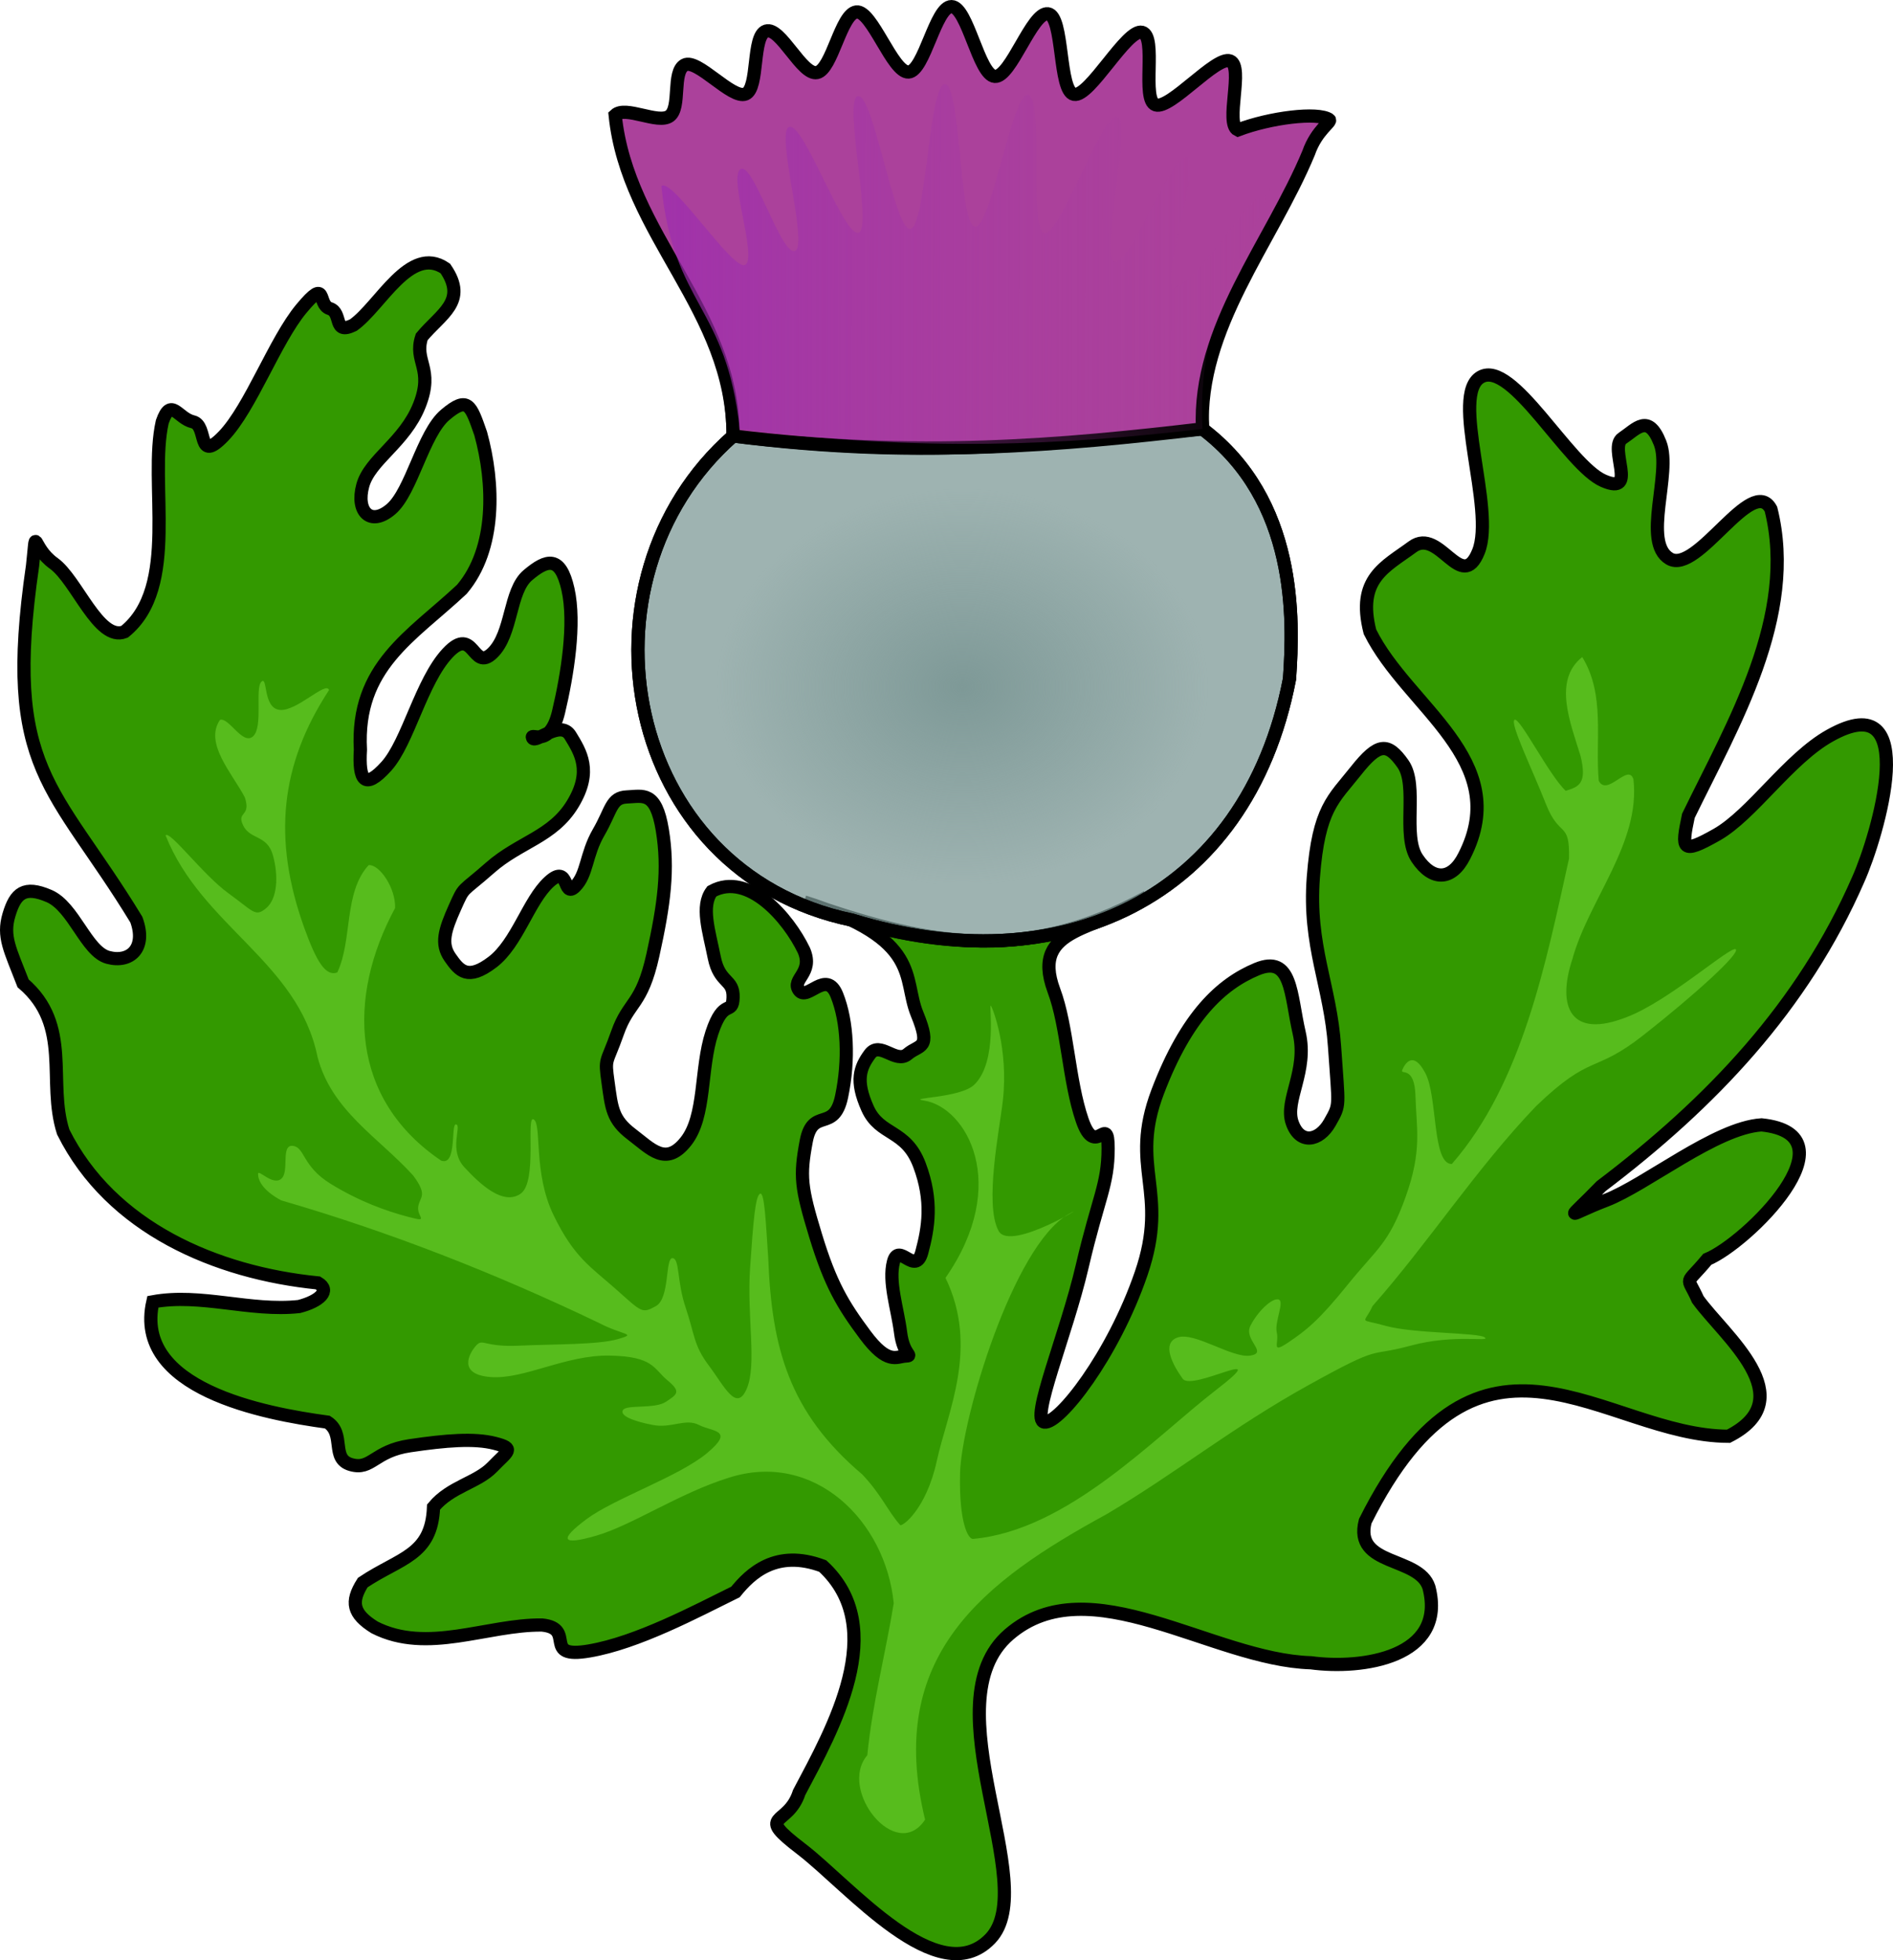 <?xml version="1.0" encoding="UTF-8" standalone="no"?>
<!-- Created with Inkscape (http://www.inkscape.org/) -->
<svg
   xmlns:dc="http://purl.org/dc/elements/1.1/"
   xmlns:cc="http://web.resource.org/cc/"
   xmlns:rdf="http://www.w3.org/1999/02/22-rdf-syntax-ns#"
   xmlns:svg="http://www.w3.org/2000/svg"
   xmlns="http://www.w3.org/2000/svg"
   xmlns:xlink="http://www.w3.org/1999/xlink"
   xmlns:sodipodi="http://sodipodi.sourceforge.net/DTD/sodipodi-0.dtd"
   xmlns:inkscape="http://www.inkscape.org/namespaces/inkscape"
   width="143.311"
   height="148.371"
   id="svg2"
   sodipodi:version="0.32"
   inkscape:version="0.45.1"
   version="1.0"
   sodipodi:docbase="D:\Documents and Settings\Louis-Marie\Mes documents"
   sodipodi:docname="Chardon écossais.svg"
   inkscape:output_extension="org.inkscape.output.svg.inkscape">
  <defs
     id="defs4">
    <linearGradient
       id="linearGradient4213">
      <stop
         style="stop-color:#7e9997;stop-opacity:1;"
         offset="0"
         id="stop4215" />
      <stop
         style="stop-color:#7e9997;stop-opacity:0;"
         offset="1"
         id="stop4217" />
    </linearGradient>
    <linearGradient
       id="linearGradient4201">
      <stop
         style="stop-color:#9624b8;stop-opacity:1;"
         offset="0"
         id="stop4203" />
      <stop
         style="stop-color:#ab419b;stop-opacity:0;"
         offset="1"
         id="stop4205" />
    </linearGradient>
    <linearGradient
       inkscape:collect="always"
       xlink:href="#linearGradient4201"
       id="linearGradient4209"
       x1="351.635"
       y1="450.241"
       x2="415.235"
       y2="450.396"
       gradientUnits="userSpaceOnUse" />
    <radialGradient
       inkscape:collect="always"
       xlink:href="#linearGradient4213"
       id="radialGradient4219"
       cx="391.988"
       cy="482.096"
       fx="391.988"
       fy="482.096"
       r="25.227"
       gradientTransform="matrix(0.737,-7.671573e-7,6.1868467e-7,0.595,102.94,195.405)"
       gradientUnits="userSpaceOnUse" />
  </defs>
  <sodipodi:namedview
     id="base"
     pagecolor="#ffffff"
     bordercolor="#666666"
     borderopacity="1.0"
     inkscape:pageopacity="0.0"
     inkscape:pageshadow="2"
     inkscape:zoom="1"
     inkscape:cx="381.00133"
     inkscape:cy="157.37179"
     inkscape:document-units="px"
     inkscape:current-layer="layer1"
     inkscape:window-width="1280"
     inkscape:window-height="968"
     inkscape:window-x="-4"
     inkscape:window-y="-4" />
  <g
     inkscape:label="Calque 1"
     inkscape:groupmode="layer"
     id="layer1"
     transform="translate(-318.965,-430.255)">
    <path
       style="fill:#339900;fill-opacity:1;fill-rule:evenodd;stroke:#000000;stroke-width:1px;stroke-linecap:butt;stroke-linejoin:miter;stroke-opacity:1"
       d="M 379.643,570.219 C 383.259,572.987 390,581.068 393.929,577.005 C 397.857,572.943 389.286,559.193 395.357,553.969 C 401.429,548.746 410.714,555.889 418.214,556.112 C 422.056,556.634 428.523,555.727 427.143,550.398 C 426.384,548.032 421.429,548.835 422.321,545.398 C 431.052,527.959 440.394,538.95 449.821,538.969 C 455.521,536.085 449.471,531.358 447.5,528.612 C 446.652,526.693 446.473,527.675 448.214,525.576 C 451.209,524.34 459.532,516.143 452.321,515.398 C 448.839,515.621 443.571,519.951 440.536,521.112 C 437.5,522.273 437.411,522.898 440.179,520.041 C 448.497,513.743 455.447,506.452 459.643,496.826 C 461.128,493.513 464.516,481.994 457.5,485.934 C 454.375,487.675 451.607,491.916 448.929,493.434 C 446.25,494.951 446.25,494.55 446.786,492.005 C 450.161,485.063 455.058,476.874 453.036,468.791 C 451.607,466.112 447.455,473.791 445.357,472.541 C 443.259,471.291 445.536,466.068 444.643,463.791 C 443.75,461.514 442.857,462.719 441.786,463.434 C 440.714,464.148 443.036,467.809 440.357,466.648 C 437.679,465.487 433.438,457.451 431.071,458.791 C 428.705,460.13 432.188,468.791 430.893,472.005 C 429.598,475.219 427.946,470.13 425.893,471.648 C 423.839,473.166 421.652,474.059 422.679,478.076 C 425.503,483.792 433.538,487.781 429.821,495.041 C 428.884,496.916 427.411,496.96 426.25,495.219 C 425.089,493.478 426.339,489.728 425.179,488.076 C 424.018,486.425 423.304,486.469 421.607,488.612 C 419.911,490.755 418.795,491.425 418.393,496.648 C 417.991,501.871 419.688,504.862 420,509.505 C 420.312,514.148 420.446,513.791 419.643,515.219 C 418.839,516.648 417.366,516.916 416.786,515.219 C 416.205,513.523 417.991,511.335 417.321,508.434 C 416.652,505.532 416.786,502.496 414.107,503.612 C 411.429,504.728 408.795,507.139 406.607,512.898 C 404.42,518.657 407.5,520.398 405.357,526.648 C 403.214,532.898 399.152,538.032 398.036,537.898 C 396.92,537.764 399.688,531.291 400.893,526.112 C 402.098,520.934 402.857,519.951 402.857,517.184 C 402.857,514.416 401.92,518.032 400.893,515.041 C 399.866,512.05 399.777,507.943 398.75,505.219 C 396.919,500.269 402.224,500.762 405.804,498.148 C 396.216,503.411 388.613,501.591 379.839,498.523 C 388.83,501.362 387.277,504.282 388.393,507.005 C 389.509,509.728 388.571,509.282 387.679,510.041 C 386.786,510.8 385.58,509.014 384.821,510.041 C 384.062,511.068 383.705,512.05 384.643,514.148 C 385.58,516.246 387.545,515.71 388.571,518.434 C 389.598,521.157 389.241,523.21 388.75,525.041 C 388.259,526.871 387.009,524.237 386.607,525.755 C 386.205,527.273 386.92,529.326 387.143,531.112 C 387.366,532.898 388.17,532.853 387.5,532.898 C 386.83,532.943 386.161,533.568 384.464,531.291 C 382.768,529.014 381.83,527.451 380.714,523.791 C 379.598,520.13 379.509,519.282 380,516.648 C 380.491,514.014 382.098,516.023 382.679,513.255 C 383.259,510.487 383.125,507.585 382.321,505.576 C 381.518,503.568 380.089,506.068 379.464,505.219 C 378.839,504.371 380.58,503.925 379.821,502.184 C 378.656,499.755 375.621,496.205 372.857,497.719 C 372.009,498.835 372.634,500.71 373.036,502.719 C 373.438,504.728 374.509,504.326 374.464,505.755 C 374.42,507.184 373.75,505.71 372.857,508.434 C 371.964,511.157 372.411,514.728 370.893,516.648 C 369.375,518.568 368.259,517.228 366.786,516.112 C 365.313,514.996 365.268,514.103 365,512.184 C 364.732,510.264 364.866,510.844 365.714,508.434 C 366.562,506.023 367.545,506.38 368.393,502.541 C 369.241,498.701 369.598,496.068 369.107,493.076 C 368.616,490.085 367.634,490.532 366.429,490.576 C 365.223,490.621 365.268,491.559 364.286,493.255 C 363.304,494.951 363.438,496.425 362.5,497.362 C 361.562,498.3 362.098,495.576 360.536,497.005 C 358.973,498.434 358.125,501.648 356.25,503.076 C 354.375,504.505 353.75,503.746 353.036,502.719 C 352.321,501.693 352.634,500.666 353.393,498.969 C 354.152,497.273 353.839,497.898 356.071,495.934 C 358.304,493.969 360.804,493.612 362.321,491.112 C 363.839,488.612 362.902,487.184 362.143,485.934 C 361.384,484.684 359.509,486.559 359.286,486.112 C 359.063,485.666 360.58,486.96 361.25,484.148 C 361.92,481.335 362.545,477.451 361.964,474.862 C 361.384,472.273 360.357,472.585 358.929,473.791 C 357.5,474.996 357.768,478.21 356.25,479.684 C 354.732,481.157 354.866,477.541 352.857,479.684 C 350.848,481.826 349.866,486.425 348.214,488.255 C 346.562,490.085 346.116,489.326 346.25,487.005 C 345.906,480.691 350.117,478.434 353.929,474.862 C 356.551,471.782 356.387,466.82 355.357,463.076 C 354.598,460.889 354.375,460.219 352.679,461.648 C 350.982,463.076 350.134,467.451 348.571,468.791 C 347.009,470.13 345.893,468.969 346.429,467.005 C 346.964,465.041 349.598,463.746 350.714,460.934 C 351.83,458.121 350.268,457.63 350.893,455.755 C 352.35,453.998 354.388,453.072 352.679,450.576 C 349.996,448.738 347.749,453.424 345.714,454.862 C 344.152,455.621 344.911,453.925 343.929,453.612 C 342.946,453.3 343.795,451.201 341.786,453.612 C 339.777,456.023 337.946,461.112 335.893,463.255 C 333.839,465.398 334.732,462.451 333.571,462.184 C 332.411,461.916 331.92,460.264 331.25,462.184 C 330.202,466.832 332.589,474.686 328.393,478.076 C 326.429,478.835 324.777,474.148 323.036,472.898 C 321.295,471.648 321.786,469.818 321.429,473.076 C 319.169,488.635 323.044,489.616 329.286,499.862 C 330.089,502.05 328.795,503.166 327.143,502.719 C 325.491,502.273 324.554,498.88 322.679,498.076 C 320.804,497.273 320.134,497.853 319.643,499.505 C 319.152,501.157 319.732,502.139 320.714,504.684 C 324.447,507.884 322.525,512.108 323.75,515.934 C 327.368,523.204 335.336,526.594 343.036,527.362 C 344.018,527.943 343.17,528.746 341.607,529.148 C 337.895,529.55 334.171,528.122 330.536,528.791 C 329.034,535.395 338.984,537.249 343.75,537.898 C 345.134,538.791 343.973,540.666 345.536,541.112 C 347.098,541.559 347.277,540.085 350,539.684 C 352.723,539.282 354.866,539.103 356.429,539.505 C 357.991,539.907 357.411,540.085 356.25,541.291 C 355.089,542.496 353.08,542.764 351.786,544.326 C 351.649,548.011 349.264,548.146 346.429,550.041 C 345.491,551.514 345.67,552.407 347.321,553.434 C 351.314,555.475 355.836,553.213 360,553.255 C 362.634,553.523 359.911,555.844 363.571,555.219 C 367.232,554.594 371.652,552.228 374.643,550.755 C 375.774,549.357 377.724,547.477 381.25,548.791 C 386.347,553.484 382.008,561.121 379.464,565.934 C 378.616,568.568 376.027,567.451 379.643,570.219 z "
       id="path2249"
       sodipodi:nodetypes="csscccccccscccsccsssssssccssssssssssssssscccsssssssssssssssccsssssssssssssssssssssssssscccsssscccssssccsccsssccccccssssccccscccs" />
    <path
       sodipodi:nodetypes="ccccccc"
       id="path3223"
       d="M 416.587,481.647 C 416.91,477.093 417.18,468.139 410,462.719 C 409.638,455.089 409.952,449.649 412.786,442.826 C 406.955,442.76 383.829,451.201 366.661,439.969 C 367.593,449.096 374.464,453.696 374.464,463.255 C 362.025,474.193 366.122,496.311 383.464,499.898 C 399.033,504.699 413.337,498.502 416.587,481.647 z "
       style="fill:#7e9997;fill-opacity:0.743;fill-rule:evenodd;stroke:#000000;stroke-width:1px;stroke-linecap:butt;stroke-linejoin:miter;stroke-opacity:1" />
    <path
       style="fill:url(#radialGradient4219);fill-opacity:1;fill-rule:evenodd;stroke:#000000;stroke-width:1px;stroke-linecap:butt;stroke-linejoin:miter;stroke-opacity:1"
       d="M 416.587,481.647 C 416.91,477.093 417.18,468.139 410,462.719 C 399.362,463.674 389.561,465.167 374.464,463.255 C 362.025,474.193 366.122,496.311 383.464,499.898 C 399.033,504.699 413.337,498.502 416.587,481.647 z "
       id="path4211"
       sodipodi:nodetypes="ccccc" />
    <path
       style="fill:#ab419b;fill-opacity:1;fill-rule:evenodd;stroke:#000000;stroke-width:1px;stroke-linecap:butt;stroke-linejoin:miter;stroke-opacity:1"
       d="M 410,462.719 C 409.638,455.089 415.202,448.649 418.036,441.826 C 418.638,440.085 419.832,439.463 419.593,439.304 C 418.709,438.716 415.128,439.157 412.674,440.091 C 411.681,439.615 413.153,435.291 412.095,434.87 C 411.036,434.449 407.572,438.557 406.459,438.194 C 405.345,437.832 406.582,433 405.425,432.7 C 404.268,432.399 401.467,437.631 400.277,437.397 C 399.088,437.163 399.511,431.462 398.301,431.298 C 397.092,431.133 395.5,436.129 394.281,436.038 C 393.062,435.947 392.217,430.769 391.001,430.755 C 389.784,430.741 388.947,435.641 387.745,435.708 C 386.542,435.775 384.975,431.009 383.798,431.16 C 382.621,431.312 381.96,435.507 380.819,435.747 C 379.679,435.987 378.061,432.272 376.969,432.605 C 375.877,432.937 376.438,436.941 375.406,437.369 C 374.374,437.798 371.75,434.65 370.79,435.178 C 369.829,435.705 370.532,438.409 369.655,439.04 C 368.777,439.672 366.319,438.231 365.536,438.969 C 366.468,448.096 374.464,453.696 374.464,463.255 C 388.398,464.956 399.346,463.97 410,462.719 z "
       id="path4194"
       sodipodi:nodetypes="ccscssssssssssssssccc" />
    <path
       style="fill:#81e33e;fill-opacity:0.468;fill-rule:evenodd;stroke:none;stroke-width:1px;stroke-linecap:butt;stroke-linejoin:miter;stroke-opacity:1"
       d="M 338.75,481.862 C 338.25,482.362 338.906,485.268 338.125,485.987 C 337.344,486.706 336.312,484.55 335.625,484.737 C 334.398,486.507 336.551,488.794 337.5,490.612 C 338,492.112 336.844,491.643 337.375,492.737 C 337.906,493.831 339.188,493.425 339.625,494.987 C 340.062,496.55 339.969,498.268 339.125,498.987 C 338.281,499.706 338.156,499.237 336.25,497.862 C 334.344,496.487 331.812,493.081 331.5,493.487 C 334.235,500.361 341.523,503.046 343,510.237 C 344.06,514.337 347.642,516.354 350.25,519.237 C 351.406,520.8 350.719,520.831 350.625,521.612 C 350.531,522.393 351.531,522.8 349.875,522.362 C 348.219,521.925 346.188,521.206 344,519.862 C 341.812,518.518 342.062,517.081 341.125,516.987 C 340.188,516.893 340.906,518.956 340.25,519.487 C 339.594,520.018 338.5,518.706 338.5,519.112 C 338.5,519.518 338.75,520.3 340.25,521.112 C 348.471,523.494 356.507,526.654 364.25,530.362 C 366.156,531.362 367.25,531.175 365.75,531.612 C 364.25,532.05 360.938,531.987 358.25,532.112 C 355.562,532.237 355.531,531.518 355,532.112 C 354.469,532.706 353.594,534.3 356.125,534.487 C 358.656,534.675 361.781,532.8 365.125,532.862 C 368.469,532.925 368.438,533.862 369.5,534.737 C 370.562,535.612 370.219,535.8 369.375,536.362 C 368.531,536.925 366.375,536.55 366.125,536.987 C 365.875,537.425 366.938,537.831 368.375,538.112 C 369.812,538.393 370.844,537.581 371.875,538.112 C 372.906,538.643 374.625,538.456 372.5,540.237 C 370.375,542.018 365.469,543.675 363.375,545.237 C 361.281,546.8 361.438,547.268 364.125,546.487 C 366.812,545.706 370.406,543.268 374.125,542.112 C 380.611,540.019 386.014,545.38 386.625,551.612 C 386.003,555.447 385.004,559.213 384.625,563.112 C 382.386,565.727 386.816,571.299 389,567.987 C 385.978,555.587 393.399,549.965 402.75,544.862 C 408.031,541.737 412.25,538.3 418,535.112 C 423.75,531.925 422.406,533.018 425.75,532.112 C 429.094,531.206 431.844,531.862 431.375,531.487 C 430.906,531.112 426,531.206 423.875,530.612 C 421.75,530.018 422.219,530.55 422.875,529.112 C 427.158,524.255 430.738,518.692 435.25,513.987 C 439.469,509.925 439.594,511.581 443.375,508.612 C 447.156,505.643 450.688,502.456 450.375,502.112 C 450.062,501.768 445.281,506.05 442.125,507.237 C 437.841,508.936 436.82,506.45 438,502.862 C 439.233,498.368 443.179,494.065 442.625,489.237 C 442.219,487.987 440.656,490.581 440,489.362 C 439.718,486.215 440.507,482.86 438.75,479.987 C 436.504,481.763 437.874,485.014 438.625,487.487 C 439.127,489.558 438.501,489.809 437.5,490.112 C 436.25,488.956 434,484.487 433.625,484.737 C 433.25,484.987 434.969,488.487 436,491.112 C 437.031,493.737 437.812,492.331 437.75,495.237 C 436.011,503.058 434.236,512.222 428.875,518.362 C 427.375,518.362 427.812,513.268 426.875,511.487 C 425.938,509.706 425.312,510.8 425.125,511.237 C 424.938,511.675 426.062,510.831 426.125,513.237 C 426.188,515.643 426.656,517.3 425.375,520.862 C 424.094,524.425 423.219,524.737 421,527.487 C 418.781,530.237 417.844,530.956 416.5,531.862 C 415.156,532.768 415.812,531.925 415.625,531.112 C 415.438,530.3 416.25,528.737 415.75,528.612 C 415.25,528.487 414.156,529.55 413.625,530.612 C 413.094,531.675 415,532.643 413.625,532.862 C 412.25,533.081 409.406,531.05 408.125,531.487 C 406.844,531.925 407.781,533.612 408.5,534.612 C 409.219,535.612 415.656,531.893 411,535.487 C 406.344,539.081 399.782,546.105 392.625,546.737 C 392.289,546.767 391.558,545.614 391.647,541.764 C 391.739,537.723 395.655,524.554 399.843,522.168 C 401.856,521.021 395.469,525.067 394.569,523.433 C 393.458,521.417 394.656,515.653 394.892,513.515 C 395.32,509.642 394.115,506.516 393.971,506.371 C 393.809,506.208 394.528,510.577 392.734,512.348 C 391.675,513.392 387.504,513.339 388.919,513.557 C 392.107,514.05 395.495,519.857 390.544,526.98 C 393.101,532.26 390.696,537.122 389.886,540.833 C 389.075,544.544 387.245,545.838 387.111,545.686 C 386.156,544.605 385.728,543.438 384.25,541.862 C 378.666,537.141 377.385,532.234 377.125,525.487 C 376.938,522.737 376.844,520.425 376.5,520.612 C 376.156,520.8 376,522.55 375.75,526.237 C 375.5,529.925 376.281,533.518 375.5,535.362 C 374.719,537.206 373.781,535.143 372.625,533.612 C 371.469,532.081 371.562,531.268 370.875,529.237 C 370.188,527.206 370.438,525.518 369.875,525.487 C 369.312,525.456 369.688,528.518 368.625,529.112 C 367.562,529.706 367.562,529.581 365.625,527.862 C 363.688,526.143 362.438,525.456 360.875,522.237 C 359.312,519.018 360,515.393 359.375,514.987 C 358.75,514.581 359.688,519.706 358.375,520.612 C 357.062,521.518 355.344,519.925 354.125,518.612 C 352.906,517.3 353.938,515.487 353.5,515.362 C 353.062,515.237 353.594,518.518 352.375,518.112 C 345.497,513.469 345.203,505.785 348.875,498.987 C 348.938,497.518 347.719,495.675 346.875,495.737 C 344.97,497.801 345.659,501.42 344.5,503.862 C 343.625,504.175 342.938,503.081 342,500.487 C 339.576,493.735 340.188,488.122 343.875,482.487 C 343.656,481.768 341.406,484.143 340.125,483.987 C 338.844,483.831 339.25,481.362 338.75,481.862 z "
       id="path4196"
       sodipodi:nodetypes="csccsssscccssssssccssssssssssssscccccssssccsscccccccssccssssssssssssssssssssscssccsssssssssssssccccccss" />
    <path
       sodipodi:nodetypes="ccscssssssssssssssccc"
       id="path4199"
       d="M 410,462.719 C 409.638,455.089 412.202,451.649 415.036,444.826 C 415.638,443.085 414.707,445.463 414.468,445.304 C 413.584,444.716 410.253,451.157 407.799,452.091 C 406.806,451.615 409.903,442.541 408.845,442.12 C 407.786,441.699 404.447,450.432 403.334,450.069 C 402.22,449.707 404.707,439.375 403.55,439.075 C 402.393,438.774 399.217,448.131 398.027,447.897 C 396.838,447.663 398.011,437.587 396.801,437.423 C 395.592,437.258 394,447.504 392.781,447.413 C 391.562,447.322 391.717,436.644 390.501,436.63 C 389.284,436.616 389.072,447.516 387.87,447.583 C 386.667,447.65 385.1,437.384 383.923,437.535 C 382.746,437.687 385.085,447.632 383.944,447.872 C 382.804,448.112 379.811,439.522 378.719,439.855 C 377.627,440.187 380.188,448.816 379.156,449.244 C 378.124,449.673 376,442.525 375.04,443.053 C 374.079,443.58 376.282,449.659 375.405,450.29 C 374.527,450.922 369.819,443.606 369.036,444.344 C 369.968,453.471 373.964,453.321 374.964,462.755 C 388.898,464.456 399.346,463.97 410,462.719 z "
       style="fill:url(#linearGradient4209);fill-opacity:1;fill-rule:evenodd;stroke:none;stroke-width:1px;stroke-linecap:butt;stroke-linejoin:miter;stroke-opacity:1" />
  </g>
</svg>
